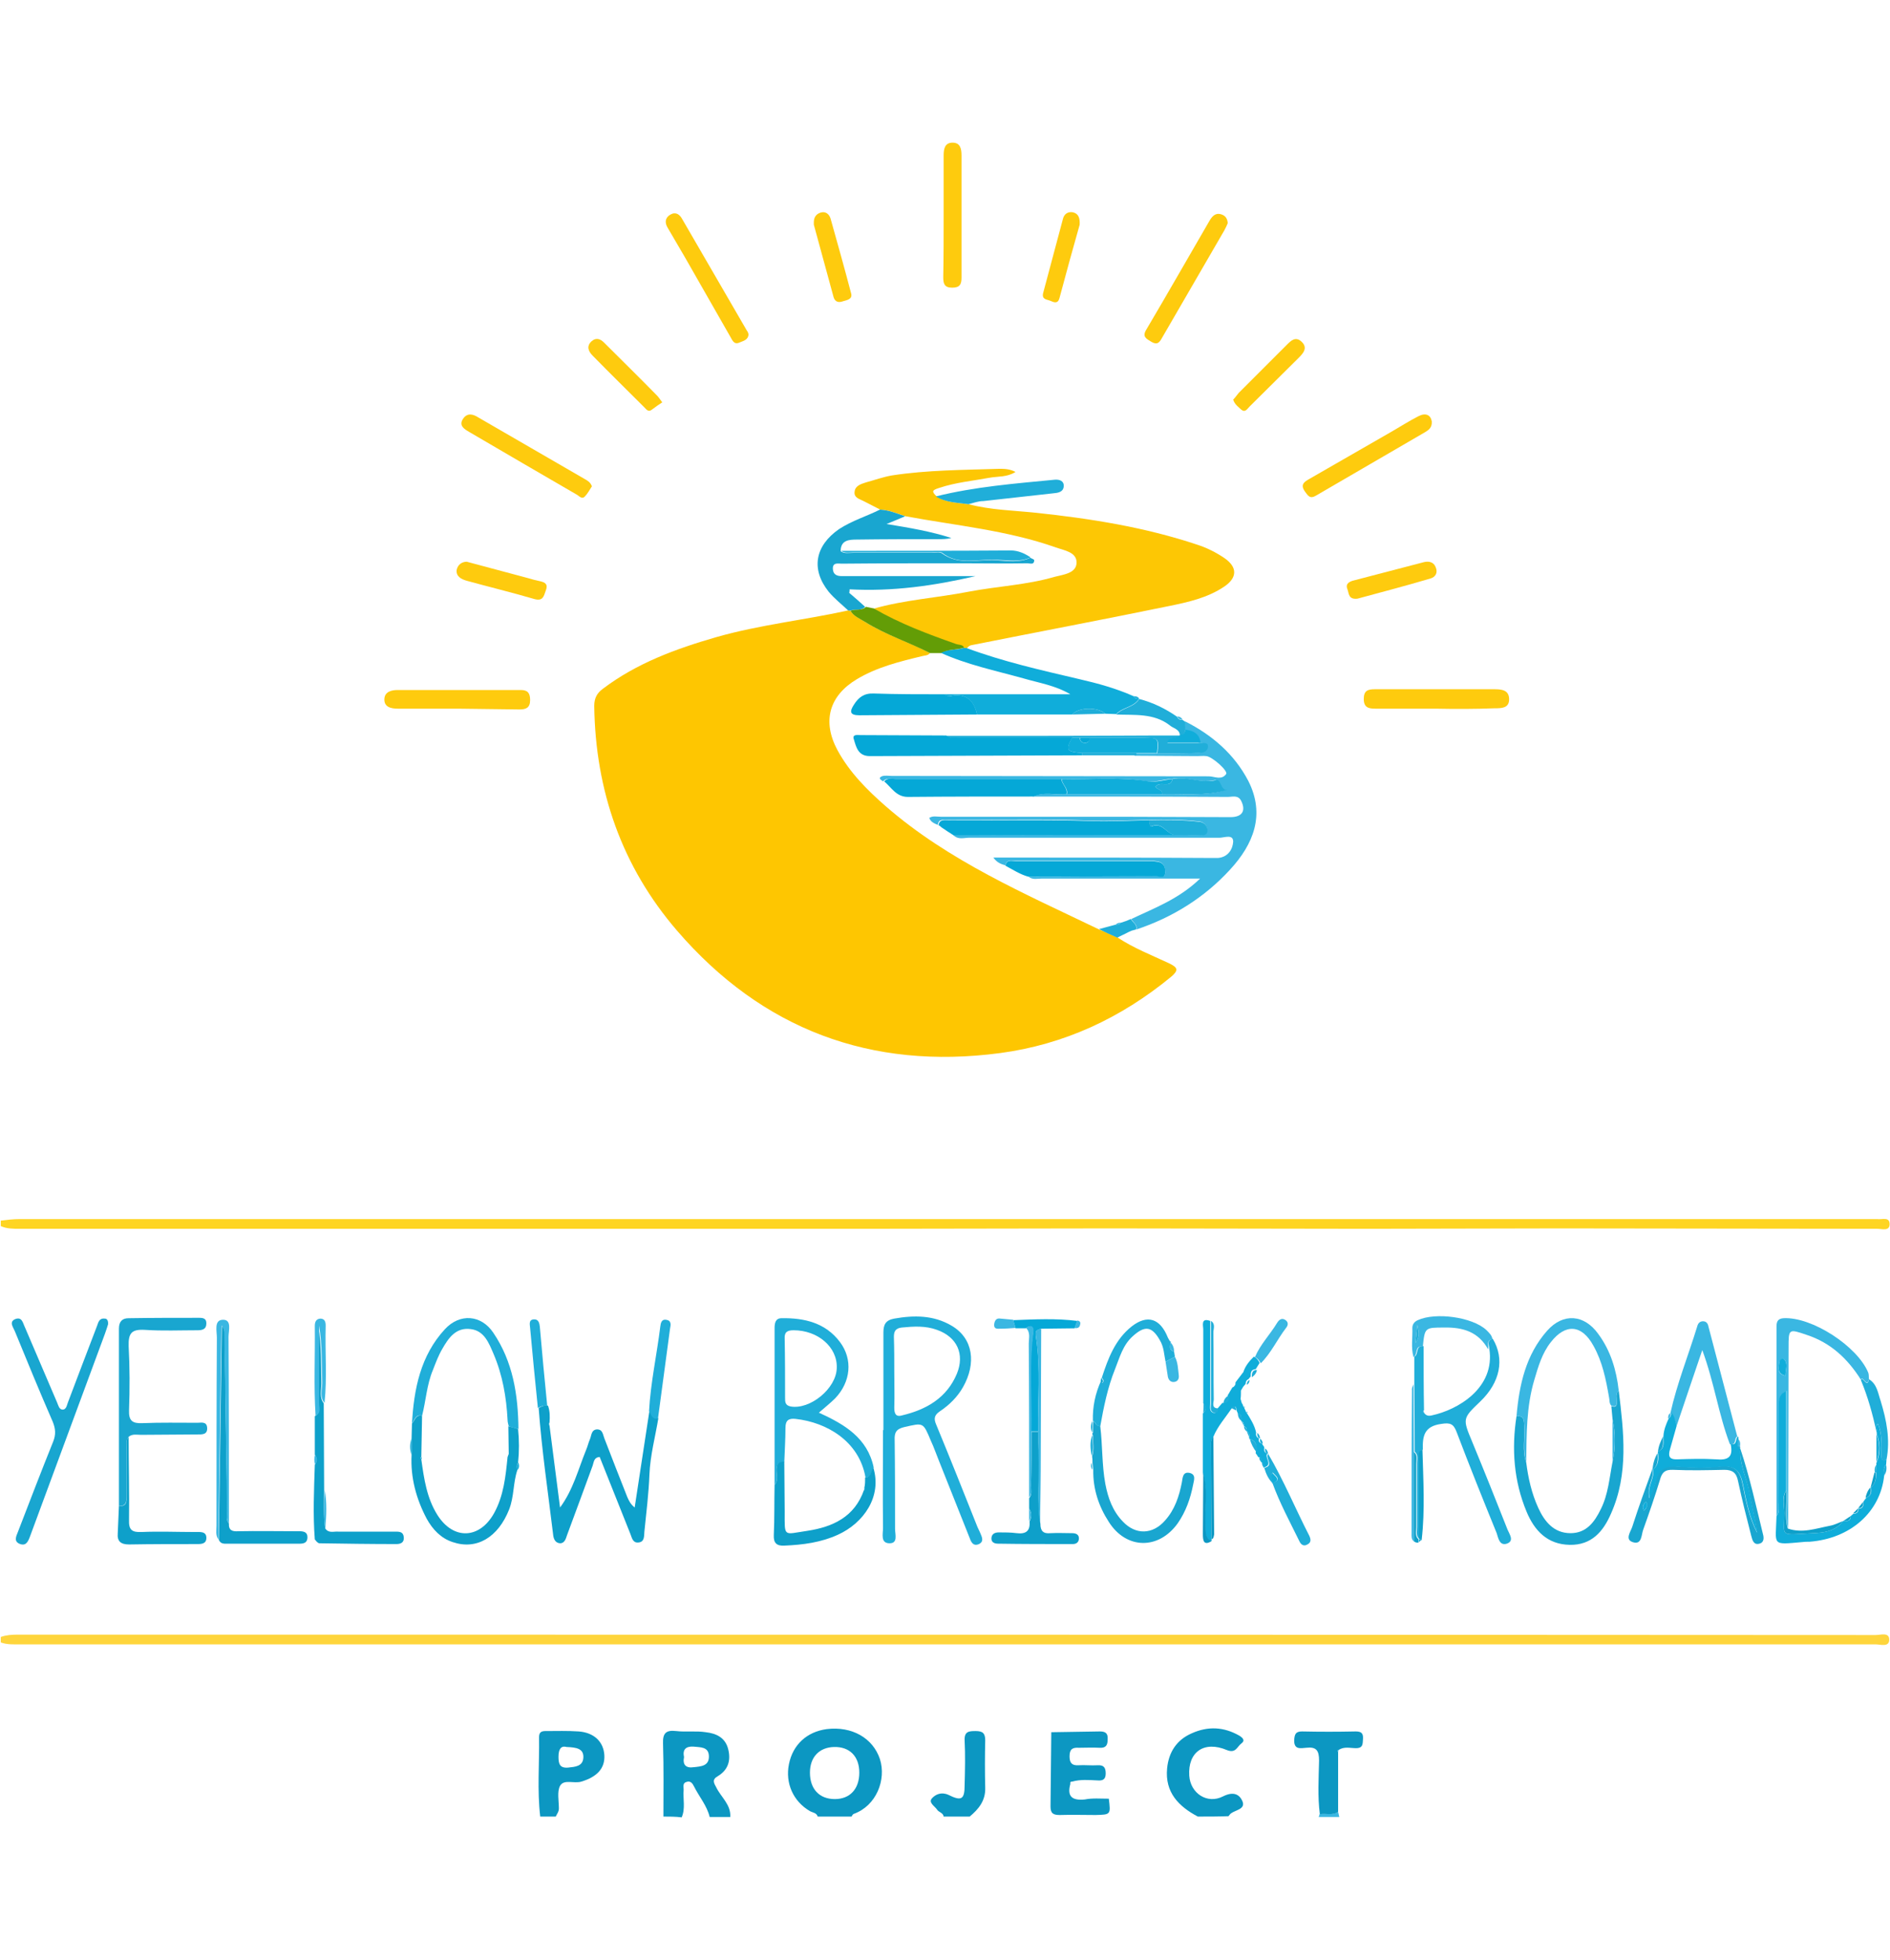<?xml version="1.0" encoding="utf-8"?>
<!-- Generator: Adobe Illustrator 25.4.1, SVG Export Plug-In . SVG Version: 6.00 Build 0)  -->
<svg version="1.1" id="Layer_1" xmlns="http://www.w3.org/2000/svg" xmlns:xlink="http://www.w3.org/1999/xlink" x="0px" y="0px"
	 viewBox="0 0 486.3 504.1" style="enable-background:new 0 0 486.3 504.1;" xml:space="preserve">
<style type="text/css">
	.st0{fill:#FED522;}
	.st1{fill:#FED53C;}
	.st2{fill:#0C97C2;}
	.st3{fill:#3AB7E2;}
	.st4{fill:#FEC601;}
	.st5{fill:#FDC704;}
	.st6{fill:#20AED9;}
	.st7{fill:#19A6D0;}
	.st8{fill:#0EA0CA;}
	.st9{fill:#10ADDA;}
	.st10{fill:#FECB0E;}
	.st11{fill:#05A8D7;}
	.st12{fill:#639D06;}
</style>
<g id="mmwkVP.tif">
	<g>
		<path class="st0" d="M0.2,314c1.6-0.2,3.2-0.4,4.9-0.4c159.1,0,318.1,0,477.2,0c0.2,0,0.4,0,0.7,0c1.2,0.2,3.2-0.7,3.2,1.3
			c0,1.9-2,1.2-3.2,1.2c-27.2,0-54.4-0.1-81.6-0.1c-16.4,0-32.8,0.1-49.2,0.1c-22.2,0-44.5-0.1-66.7-0.1c-21.4,0-42.7,0.1-64.1,0.1
			c-36.7,0-73.3,0-110,0c-35.5,0-70.9,0-106.4,0c-1.6,0-3.3,0-4.8-0.7C0.2,314.9,0.2,314.4,0.2,314z"/>
		<path class="st1" d="M0.2,421.1c1.4-0.5,2.8-0.6,4.2-0.6c159.4,0,318.8,0,478.2,0.1c1.3,0,3.5-0.8,3.5,1.2c0,2-2.3,1.2-3.5,1.2
			c-73.5,0-147,0-220.4,0c-85.7,0-171.4,0-257.1,0c-1.6,0-3.3,0.1-4.9-0.5C0.2,421.9,0.2,421.5,0.2,421.1z"/>
		<path class="st2" d="M210.4,467.3c-0.3-1-1.3-1-2-1.4c-4.3-2.5-6.4-7.2-5.4-12.1c1-5,4.6-8.3,9.7-9c6.5-0.8,11.9,2.3,13.7,7.7
			c1.7,5.3-0.9,12-6.7,14.1c-0.3,0.1-0.4,0.4-0.6,0.7C216.1,467.3,213.3,467.3,210.4,467.3z M214.6,449.4c-3.8,0.1-6.2,2.6-6.2,6.6
			c0,4.2,2.4,6.8,6.4,6.8c3.9,0,6.3-2.6,6.3-6.8C221.1,451.8,218.6,449.3,214.6,449.4z"/>
		<path class="st2" d="M170.7,467.3c0-6.3,0.1-12.5-0.1-18.8c-0.1-2.7,0.8-3.5,3.4-3.2c2.5,0.3,5.1-0.1,7.6,0.3
			c2.7,0.3,5.1,1.4,5.8,4.5c0.7,3-0.2,5.3-2.7,6.8c-1.6,0.9-1,1.8-0.4,2.9c1.2,2.5,3.8,4.4,3.6,7.6c-1.8,0-3.5,0-5.3,0
			c-0.7-2.9-2.7-5.2-4-7.8c-0.4-0.8-0.9-1.6-2-1.2c-1,0.3-0.7,1.2-0.7,2c-0.2,2.4,0.5,4.8-0.5,7.1
			C173.8,467.3,172.3,467.3,170.7,467.3z M176,452c-0.4,2,0.5,2.9,2.5,2.6c1.9-0.2,4-0.3,3.9-2.9c-0.1-2.4-2.2-2.2-4-2.4
			C176.4,449.2,175.6,450.1,176,452z"/>
		<path class="st2" d="M308.2,467.3c-4.9-2.6-8.5-6.2-7.9-12.4c0.4-4.1,2.4-7.3,6.3-9c4.2-1.9,8.3-1.7,12.3,0.6
			c0.8,0.5,1.6,1.2,0.5,2s-1.4,2.6-3.7,1.7c-5.9-2.5-10.1,0.5-9.7,6.6c0.3,4.5,4.6,7.4,8.7,5.3c2.6-1.3,4.2-0.6,5,1.3
			c0.8,2-1.8,2.2-3,3.1c-0.2,0.2-0.4,0.4-0.6,0.7C313.5,467.3,310.9,467.3,308.2,467.3z"/>
		<path class="st2" d="M139,467.3c-0.8-6.8-0.2-13.6-0.3-20.4c0-1.1,0.4-1.6,1.6-1.6c2.9,0,5.7-0.1,8.6,0.1c4,0.3,6.4,2.7,6.6,6.1
			c0.2,3.4-1.9,5.6-5.9,6.8c-1.9,0.6-4.5-0.7-5.5,1.1c-0.8,1.5-0.3,3.8-0.3,5.8c0,0.9-0.5,1.4-0.8,2.1
			C141.7,467.3,140.3,467.3,139,467.3z M145.8,449.4c-1.4-0.4-2.1,0.5-2.1,2.5c0,1.8,0.3,3,2.5,2.8c1.8-0.2,3.8-0.3,3.9-2.6
			C150.2,449.8,148.3,449.5,145.8,449.4z"/>
		<path class="st2" d="M242.8,467.3c-0.1-1-1.3-1.1-1.7-1.8c-0.6-0.9-2.3-1.8-1.3-2.9c0.9-1,2.4-1.7,4.2-0.9
			c3.4,1.7,4.2,1.2,4.2-2.5c0.1-3.8,0.2-7.7,0-11.5c-0.1-2.3,1.1-2.4,2.8-2.4c1.8,0,2.5,0.5,2.5,2.4c-0.1,4.1-0.1,8.1,0,12.2
			c0.1,3.3-1.7,5.5-4,7.4C247.2,467.3,245,467.3,242.8,467.3z"/>
		<path class="st3" d="M344.3,466.1c0.1,0.4,0.2,0.8,0.3,1.3c-1.8,0-3.5,0-5.3,0c0.1-0.2,0.2-0.5,0.2-0.7
			C341.1,466.4,342.8,467,344.3,466.1z"/>
		<path class="st4" d="M287.6,241.2c4.1,2.7,8.7,4.5,13.2,6.6c2.3,1.1,2.5,1.8,0.5,3.5c-12.9,10.6-27.5,17.4-44,19.6
			c-33.2,4.4-61.2-6.1-83.1-31.5c-14.2-16.5-21-36-21.3-57.8c0-2,0.7-3.3,2.2-4.4c8.7-6.6,18.8-10.3,29.2-13.3
			c11.2-3.2,22.8-4.4,34.1-6.9c0.1,0,0.3,0.1,0.4,0.1c0.9,1.5,2.5,2,3.8,2.9c5.3,3.3,11.2,5.1,16.7,8c-0.6,0.7-1.4,0.6-2.1,0.8
			c-5.8,1.4-11.5,2.8-16.7,5.9c-7.2,4.3-9,10.9-5,18.3c3.1,5.7,7.6,10.2,12.4,14.4c16.2,14.1,35.8,22.5,54.9,31.7
			C284.4,239.7,286,240.5,287.6,241.2z"/>
		<path class="st5" d="M249.2,129.7c5.7,1.5,11.5,1.6,17.3,2.2c14.1,1.5,28,3.7,41.5,8.2c2.5,0.8,4.9,2,7.1,3.5
			c3.3,2.3,3.3,5-0.1,7.3c-4.3,2.9-9.3,4-14.2,5c-17,3.5-34,6.7-51,10.1c-0.4,0.1-0.7,0.4-1,0.7c-0.3,0-0.6,0-0.8,0
			c-0.4-0.8-1.3-0.7-2-0.9c-7.3-2.5-14.5-5.3-21.3-9.2c8-2.3,16.4-2.8,24.6-4.4c7.3-1.4,14.8-1.7,22-3.8c2.3-0.6,5.6-0.9,5.7-3.6
			c0.1-2.8-3.2-3.2-5.4-4c-12.5-4.4-25.7-5.6-38.6-8c-2.2-0.7-4.2-1.6-6.5-1.7c-1.4-0.7-2.7-1.4-4.1-2.1c-1.1-0.6-2.8-0.9-2.5-2.6
			c0.2-1.5,1.7-1.9,2.9-2.3c2.2-0.6,4.4-1.4,6.7-1.8c9.1-1.4,18.4-1.4,27.6-1.7c1.3,0,2.6,0,4.2,0.8c-2.2,1.4-4.5,1.1-6.7,1.5
			c-4.3,0.8-8.7,1.2-12.9,2.6c-1.9,0.6-2,0.9-0.8,2.1C243.3,129.3,246.3,129.3,249.2,129.7z"/>
		<path class="st3" d="M305,185.6c6.9,3.5,12.6,8.4,16.2,15.3c4.4,8.7,1.3,16.3-4.7,22.8c-6.6,7.2-14.8,12.3-24.1,15.4
			c0.3-1.3-0.9-1.8-1.3-2.7c5.9-2.8,12.2-5.1,17.7-10.4c-2.1,0-3.3,0-4.4,0c-12.1,0-24.2,0-36.3,0c-1.2,0-2.4,0.4-3.5-0.5
			c11,0,22-0.1,33-0.2c0.7,0,2.2,0.8,2.2-0.9c0-1.3-0.3-2.4-1.8-2.8c-0.6-0.1-1.3-0.2-2-0.2c-11.6,0-23.1,0-34.7,0
			c-1,0-2.3-0.4-2.6,1.2c-1.1-0.3-2.2-0.7-3.1-2c2.1,0,3.9,0,5.7,0c16.5,0,33,0,49.5,0.1c0.9,0,1.8,0,2.6,0c2.6-0.2,3.8-2.3,3.9-4.2
			c0-2-2.3-1-3.5-1c-21.4,0-42.9,0-64.4,0c-1.4,0-2.9,0.6-4.1-0.7c18.9,0,37.9-0.1,56.8-0.1c2.2,0,4.4,0.1,6.5,0.1c1,0,2.2,0,2-1.4
			c-0.1-1.1-0.9-2-2.1-2.1c-4.3-0.5-8.7-0.5-13-0.4c-5,0.1-10.1,0.4-15.1,0.2c-12.2-0.5-24.4-0.1-36.6-0.2c-1.1,0-2.3-0.3-2.5,1.3
			c-0.9-0.4-1.8-0.7-2.2-1.8c0.9-0.6,2-0.3,2.9-0.3c15.4,0,30.8,0,46.2,0c9.5,0,18.9,0.1,28.4,0.1c3,0,4-1.6,2.8-4.1
			c-0.8-1.7-2.3-1.1-3.5-1.1c-16.7-0.1-33.5-0.1-50.2-0.1c2.8-1.3,5.7-0.3,8.6-0.6c8.1,0,16.3,0,24.4,0c5.5-0.2,11.1,0.6,16.7-1.1
			c-1.9,0-1.6-2.9-3-2.5c-3.8,0.9-7.4-1.1-11.1-0.3c-2.1,0.1-4.1,0.9-6.2,0.6c-7.4-1.2-14.8-0.4-22.3-0.6c-14.2,0-28.3,0-42.5,0
			c-1,0-2.2-0.4-3.1,0.6c-0.5-0.4-1.4-0.8-0.3-1.3c0.8-0.3,1.7-0.1,2.6-0.1c27.2,0,54.3,0.1,81.5,0.1c1.5,0,3.3,1.1,4.5-0.6
			c0.5-0.8-3.5-4.4-5.1-4.6c-0.8-0.1-1.5,0-2.3,0c-5.4,0-10.8-0.1-16.2-0.1c0-0.2,0-0.4,0-0.6c1.8,0,3.5,0,5.3,0
			c3.6,0,7.1,0,10.7-0.1c1,0,2.1-0.3,2.3-1.4c0.2-1.3-1-1.1-1.8-1.2c-0.3-2.3-1.9-3.1-4-3.3C305,187,305,186.3,305,185.6z"/>
		<path class="st6" d="M227.3,367.9c0-8.4,0-16.7,0-25.1c0-2.1,0.6-3.2,2.8-3.6c5.1-0.9,10.1-0.9,14.7,1.8c5.7,3.3,6.4,9.8,3,15.8
			c-1.4,2.5-3.5,4.6-5.9,6.2c-1.5,1-1.7,1.9-1,3.5c3.6,8.7,7.1,17.5,10.6,26.3c0.2,0.5,0.5,1,0.7,1.5c0.4,1,1.1,2.2-0.3,2.9
			c-1.6,0.7-2.1-0.7-2.5-1.8c-2.6-6.5-5.2-13.1-7.8-19.6c-0.7-1.7-1.3-3.5-2.1-5.2c-2-4.8-1.9-4.6-6.8-3.5c-2.1,0.5-2.6,1.4-2.5,3.4
			c0.1,7.6,0.1,15.2,0.1,22.8c0,1.4,0.8,3.7-1.4,3.7c-2.4,0-1.7-2.4-1.7-3.9c-0.1-8.4,0-16.7,0-25.1
			C227.1,367.9,227.2,367.9,227.3,367.9z M230.1,352.9C230.1,352.9,230.1,352.9,230.1,352.9c0,3.1,0.1,6.2,0,9.2c0,1.4,0.3,2.5,2,2
			c6.3-1.5,11.5-4.5,14.1-10.7c2.1-5.1,0-9.5-5.1-11.3c-3-1.1-6-0.9-9.1-0.6c-1.6,0.2-2,1-2,2.4C230.1,347,230.1,349.9,230.1,352.9z
			"/>
		<path class="st7" d="M226.4,131.1c2.3,0.1,4.4,1,6.5,1.7c-1.4,0.6-2.8,1.2-4.8,2c6.1,1,11.4,1.9,16.7,3.6
			c-1.2,0.3-2.4,0.3-3.6,0.3c-6.9,0-13.8,0-20.7,0.1c-2,0-4.2,0.1-4.2,3c1,0.7,2.1,0.4,3.2,0.4c6.7,0,13.4,0,20.2,0
			c0.9,0,2-0.3,2.6,0.1c4.4,3.3,9.4,1.5,14,1.8c2.9,0.2,5.9,0.7,8.8-0.6c0.4,0.2,1,0.4,1,0.6c0,1.3-1.1,0.8-1.7,0.8
			c-5.6,0.1-11.2,0-16.8,0c-10.3,0-20.7,0-31,0.1c-1,0-2.4-0.4-2.3,1.4c0.1,1.4,1,1.8,2.3,1.8c0.7,0,1.3,0,2,0c10.8,0,21.6,0,32.4,0
			c-10.7,2.5-21.4,4-32.4,3.4c0,0.3,0,0.6-0.1,0.9c1.4,1.2,2.8,2.4,4.1,3.6c-1.1,1.2-2.7,0.5-4,1c-0.1,0-0.3-0.1-0.4-0.1
			c-1.7-1.6-3.5-3-5-4.8c-4.6-5.8-3.5-11.8,2.7-16.1C219.3,133.9,223,132.8,226.4,131.1z"/>
		<path class="st8" d="M141.4,366.8c0.9,7,1.8,14,2.7,21c3.4-4.6,4.7-9.9,6.7-14.8c0.4-0.9,0.6-1.9,1-2.8c0.4-0.9,0.3-2.4,1.8-2.5
			c1.5,0,1.5,1.3,1.9,2.3c1.9,5,3.9,10,5.9,15.1c0.4,0.9,0.8,1.8,1.9,2.7c1.3-8.3,2.5-16.6,3.8-24.9c0.6,0.9,0.7,2.2,2.3,1.9
			c-0.8,4.8-2.1,9.6-2.3,14.5c-0.2,5-0.8,9.8-1.3,14.7c-0.1,1.1,0.1,2.7-1.6,2.8c-1.4,0.1-1.6-1.2-2-2.2c-2.6-6.6-5.3-13.2-7.9-19.8
			c-1.5,0.1-1.5,1.3-1.8,2.2c-2.2,6-4.4,12-6.6,17.9c-0.3,0.9-0.6,2.1-1.8,2.1c-1.3-0.1-1.7-1.2-1.8-2.4
			c-1.3-10.8-2.9-21.5-3.7-32.4c0.7-0.4,1.5-0.8,2.4-0.6c0.5,1.4,0.5,2.8,0.4,4.3C141.2,366.2,141.3,366.5,141.4,366.8z"/>
		<path class="st9" d="M247.9,166.7c0.3,0,0.6,0,0.8,0c9.4,3.5,19.2,5.7,29,8c4.8,1.1,9.5,2.4,14,4.4c0.3,0.6,0.8,0.7,1.4,0.6
			c0,0,0,0,0,0c-1.4,2.3-4.3,2.2-5.9,4c-0.9,0-1.9-0.1-2.8-0.1c-2-1.8-6.9-1.7-8.5,0.2c-8.2,0-16.3,0-24.5,0c-0.9-3.8-3-5.6-7.1-4.7
			c-0.4,0.1-1-0.3-1.5-0.5c10.9,0,21.7,0,32.6,0c-3.9-2.3-8-2.9-12.1-4.1c-7.2-2-14.5-3.5-21.3-6.6
			C243.9,166.9,246,167.3,247.9,166.7z"/>
		<path class="st7" d="M27.8,340.7c-0.2,0.7-0.5,1.5-0.8,2.4c-6.4,17.4-12.9,34.8-19.3,52.2c-0.5,1.3-1,2.4-2.5,1.9
			c-1.7-0.6-1.1-1.9-0.6-3.1c3-7.8,6-15.6,9.1-23.3c0.7-1.8,0.6-3.2-0.1-5c-3.4-7.8-6.6-15.6-9.8-23.4c-0.4-1-1.6-2.4,0.2-3.1
			c1.7-0.6,1.9,1.1,2.4,2.1c2.8,6.5,5.5,12.9,8.3,19.4c0.3,0.7,0.5,1.7,1.3,1.8c1.1,0.1,1.2-1.2,1.5-1.9c2.5-6.6,5-13.2,7.5-19.7
			c0.3-0.9,0.6-2,2-1.8C27.5,339.2,27.9,339.7,27.8,340.7z"/>
		<path class="st6" d="M199.3,382c0-13.4,0-26.8,0-40.3c0-1.3,0.2-2.6,1.8-2.6c5.9-0.1,11.3,1.2,15,6.1c3.4,4.5,2.8,10.3-1.2,14.5
			c-1.2,1.2-2.6,2.3-4.2,3.7c6.6,3,12.5,6.5,14.1,14.1c-0.7,0.8-0.5,2.5-2.1,2.6c-1.6-9.3-9.9-14.2-18-15.1
			c-1.8-0.2-2.6,0.4-2.6,2.3c0,2.9-0.2,5.9-0.3,8.8c-1.6-0.1-2,0.7-2,2.2C199.8,379.5,200.3,380.9,199.3,382z M215.3,351.9
			c0.2-5.4-4.9-9.7-11.1-9.7c-1.7,0-2.4,0.5-2.3,2.2c0.1,5.1,0.1,10.1,0.1,15.2c0,1,0,1.9,1.4,2.2
			C208.4,362.7,215.2,357.2,215.3,351.9z"/>
		<path class="st6" d="M384.1,344.4c3.1,5.2,1.9,11.2-3.2,16.1c-4.6,4.4-4.6,4.4-2.1,10.4c3.1,7.5,6.1,15,9.1,22.6
			c0.5,1.2,1.8,2.9-0.2,3.6c-1.9,0.6-2.2-1.5-2.6-2.7c-3.5-8.6-7-17.3-10.3-26c-0.8-2.1-1.6-2.5-4-2.1c-4.4,0.6-4.8,3.2-4.7,6.6
			c-1.6,0.7-0.9,2.1-0.9,3.1c-0.1,6.6,0,13.3,0,19.9c-1-0.9-0.6-2-0.6-3.1c0-5.4,0-10.9,0-16.3c0-1,0.4-2.2-0.6-3.1
			c0-5.8-0.1-11.6-0.1-17.4c0-2.3,0-4.7,0-7c1.2-0.5,0.2-3,2.4-2.7c0,5.5,0,11,0.1,16.5c-0.1,0.1-0.2,0.1-0.2,0.2
			c0,0.1,0.1,0.3,0.2,0.4c0.5,0.8,1.2,0.9,2,0.7c6.6-1.4,16.4-7,14.8-17.2C383.2,346.1,382.4,344.8,384.1,344.4z"/>
		<path class="st7" d="M30.6,387.4c0-15.2,0-30.4,0-45.6c0-1.9,0.9-2.7,2.5-2.7c6.1-0.1,12.1-0.1,18.2-0.1c1,0,1.8,0.2,1.8,1.4
			c0,1.6-1.1,1.8-2.3,1.8c-4.5,0-9,0.2-13.5-0.1c-3.4-0.2-4.3,0.8-4.2,4.2c0.3,5.5,0.3,11,0.1,16.5c-0.1,2.7,0.9,3.4,3.4,3.3
			c4.7-0.2,9.5-0.1,14.2-0.1c1,0,2.4-0.4,2.5,1.3c0.1,1.8-1.3,1.7-2.5,1.7c-4.8,0-9.7,0.1-14.5,0.1c-1.1,0-2.2-0.3-3.2,0.5
			c-0.8,0.9-0.5,2.1-0.5,3.1c0,4,0,8.1,0,12.1C32.6,386.2,32.5,387.5,30.6,387.4z"/>
		<path class="st7" d="M416.5,357.7c1.3,10.7,2.6,21.4-2,31.7c-2,4.6-5,8.1-10.6,8c-5.8-0.1-9.1-3.7-11.1-8.5
			c-3.3-7.9-3.9-16.2-2.6-24.6c2-0.2,1.9,1.1,2,2.5c0.2,3.1-0.6,6.3,0.5,9.4c0.5,4,1.4,8,3.1,11.7c1.6,3.5,4,6.5,8.3,6.5
			c4.1,0,6.2-2.9,7.8-6.2c1.9-3.8,2.2-8,3-12.1c0.8-3.7,0.8-7.4,0-11.1c-0.1-1.1-0.2-2.2-0.3-3.3c0.8,0.3,1.4,0.3,1.4-0.9
			C416,359.7,415.6,358.5,416.5,357.7z"/>
		<path class="st2" d="M285.3,462.7c0.5,4.1,0.5,4.1-3.4,4.2c-3.1,0-6.2-0.1-9.2,0c-1.7,0-2.4-0.4-2.4-2.2
			c0.1-6.4,0.1-12.7,0.2-19.1c4.2-0.1,8.3-0.1,12.5-0.2c1.6,0,2.1,0.6,2,2.1c0,1.5-0.5,2.2-2.1,2.1c-1.8-0.1-3.5,0-5.3,0
			c-1.6-0.1-2.4,0.3-2.4,2.2c0,1.7,0.6,2.4,2.3,2.3c1.6-0.1,3.3,0.1,4.9,0c1.6-0.1,2.1,0.6,2.1,2.1c0,1.6-0.8,1.9-2.1,1.8
			c-2.2-0.1-4.4-0.3-6.5,0.3c-0.4,0-0.6,0.1-0.5,0.6c-0.9,3.3,0.5,4.3,3.7,4C281.1,462.5,283.2,462.7,285.3,462.7z"/>
		<path class="st8" d="M133.1,378.2c-1.1,3.3-0.8,6.8-2.1,10.1c-2.8,7.1-8.3,10.5-14.5,8.4c-3.1-1-5.2-3.3-6.7-6
			c-2.7-5.1-4.2-10.6-3.9-16.4c0-1.4,0-2.9,0-4.3c0-1.3,0.1-2.5,0.1-3.8c0.8-0.8,0.9-2.4,2.6-2c-0.1,3.5-0.1,7.1-0.2,10.6
			c-0.1,0.1-0.2,0.2-0.2,0.2c0.1,0.2,0.2,0.3,0.2,0.4c0.7,5,1.4,10,4.2,14.4c4.1,6.4,10.8,6.1,14.5-0.5c2.5-4.5,3-9.5,3.5-14.5
			c0.1-0.3,0.2-0.5,0.3-0.8c0-2.4-0.1-4.7-0.1-7.1c0.8,0.2,1.7,0.4,2.5,0.7c0.3,2.9,0.3,5.8,0,8.7
			C132.9,376.8,133,377.5,133.1,378.2z"/>
		<path class="st10" d="M369.4,182.3c-5.2,0-10.4,0-15.5,0c-1.8,0-3-0.3-3-2.5c0-2.2,1.1-2.5,2.9-2.5c10.2,0,20.5,0,30.7,0
			c1.9,0,3.8,0.2,3.8,2.6c0,2.3-2,2.3-3.7,2.3C379.5,182.4,374.4,182.4,369.4,182.3C369.4,182.4,369.4,182.3,369.4,182.3z"/>
		<path class="st10" d="M117.9,182.3c-5.2,0-10.3,0-15.5,0c-1.8,0-3.6-0.4-3.5-2.5c0.1-1.9,1.9-2.3,3.4-2.3c10.6,0,21.1,0,31.7,0
			c1.8,0,2.4,0.8,2.4,2.6c0,2-1.1,2.4-2.7,2.4C128.5,182.4,123.2,182.4,117.9,182.3C117.9,182.4,117.9,182.3,117.9,182.3z"/>
		<path class="st6" d="M108.6,364.2c-1.7-0.5-1.9,1.1-2.6,2c0.5-8.9,2.2-17.5,8.5-24.3c3.8-4.1,9.3-3.7,12.4,0.9
			c5.1,7.5,6.4,16,6.5,24.8c-0.8-0.2-1.7-0.4-2.5-0.7c-0.1-0.5-0.3-1-0.3-1.6c-0.3-5.9-1.3-11.6-3.6-17c-1.2-2.8-2.4-6-5.9-6.4
			c-3.8-0.5-5.7,2.3-7.3,5.1c-1,1.7-1.7,3.6-2.4,5.4C109.8,356.2,109.6,360.3,108.6,364.2z"/>
		<path class="st9" d="M321.6,370.2c-0.2-0.1-0.2-0.3-0.2-0.5c0.1-0.6,0-1.2-0.6-1.5c0,0,0,0,0,0c0-0.6-0.1-1.1-0.7-1.3c0,0,0,0,0,0
			c0-0.6-0.1-1.1-0.7-1.3c0,0,0,0,0,0c0-0.8,0.2-1.7-0.9-2c-0.1-0.2-0.2-0.5-0.3-0.7c-0.1-0.9-0.3-1.6-1.3-0.6
			c-1.6,2.4-3.6,4.6-4.7,7.3c-0.2,0.5-0.6,1-0.6,1.5c0,8.3,0.1,16.7,0.1,25l0.1,0.1c0,0-0.1,0.2-0.1,0.2c-1.8-0.6-1.5-2.2-1.6-3.6
			c-0.3-4.7,0.7-9.4-0.6-14c0-5.1,0-10.1,0-15.2c0.9-0.8,0.9-1.7,0.1-2.6c0-6.3,0-12.7,0-19c0-1-0.7-3.1,1.8-2.2
			c0,7.1,0,14.2,0,21.3c0,0.8-0.3,1.9,0.7,2.3c0.8,0.3,1.1-0.4,1.2-1.1c0,0,0,0,0,0c0.2-0.2,0.4-0.5,0.6-0.7
			c0.2-0.2,0.4-0.5,0.6-0.7c1.4,0,1.5-0.9,1.4-2c0,0,0,0,0,0c0.2-0.3,0.4-0.6,0.6-1c0.2-0.3,0.4-0.7,0.6-1c0.6-0.2,0.8-0.6,0.8-1.2
			c0,0,0-0.1,0-0.1c0.2-0.3,0.4-0.5,0.6-0.8c0.3-0.4,0.7-0.9,1-1.3c0.1-0.2,0.3-0.4,0.4-0.5c0.5-1.6,1.5-2.8,2.7-4
			c0.8,0.3,1.2,1,1.5,1.6c-0.3,0.5-0.7,1.1-1,1.6c-1.3,0.1-1.3,1-1.3,1.9c-0.2,0.2-0.4,0.5-0.6,0.7c-0.5,0.2-0.7,0.7-0.7,1.2
			c-0.2,0.2-0.4,0.5-0.6,0.7c-0.2,0.3-0.4,0.7-0.6,1c0,0.7,0,1.5-0.1,2.2c0.1,0.2,0.2,0.5,0.2,0.7c0.1,0.3,0.2,0.5,0.4,0.8
			c0,0.2,0.1,0.4,0.3,0.6c0.1,0.3,0.2,0.6,0.4,0.9c0,0.2,0.1,0.3,0.2,0.4c1,1.6,2.1,3.3,2.5,5.2c-0.1,0.6,0,1.2,0.7,1.5c0,0,0,0,0,0
			c-0.1,0.6,0,1.1,0.7,1.3c0,0,0-0.1,0-0.1c0.2,0.3,0.3,0.5,0.5,0.8c0.2,0.1,0.2,0.3,0.2,0.5c-0.1,0.6,0,1.2,0.8,1.4c0,0,0,0,0,0
			c-0.9,1,1.7,3-1,3.6c0,0,0,0,0,0c0.1-0.6,0-1.1-0.6-1.4c0,0,0,0,0,0c0.1-0.6,0-1.1-0.7-1.3c0,0,0,0.1,0,0.1
			c-0.2-0.3-0.3-0.5-0.5-0.8c-0.2-0.1-0.2-0.3-0.2-0.5C323.4,372.1,323.4,370.7,321.6,370.2z"/>
		<path class="st10" d="M368.4,108.4c0.1,1.6-0.8,2.2-1.6,2.7c-9.4,5.5-18.8,10.9-28.2,16.4c-1.5,0.9-2,0.1-2.8-1
			c-1.3-1.8-0.3-2.5,1.1-3.3c7.1-4.1,14.3-8.2,21.4-12.3c2.2-1.3,4.3-2.6,6.6-3.8C366.8,106.1,368.1,106.7,368.4,108.4z"/>
		<path class="st10" d="M152.3,125.1c-0.6,0.9-1.1,1.9-1.8,2.6c-0.7,0.8-1.4,0-2-0.4c-9.3-5.4-18.6-10.8-27.8-16.2
			c-1.2-0.7-2.7-1.6-1.6-3.3c1.1-1.7,2.6-1.3,4-0.4c9.1,5.3,18.2,10.5,27.3,15.8C151.1,123.6,151.9,124,152.3,125.1z"/>
		<path class="st10" d="M315.9,57.4c-0.2,0.5-0.5,1.2-0.9,1.9c-5.3,9.2-10.7,18.4-16,27.6c-0.7,1.3-1.3,1.9-2.8,1
			c-1.3-0.8-2.4-1.3-1.2-3.2c5.5-9.3,10.8-18.6,16.2-27.9c0.6-1,1.4-2.1,2.9-1.7C315.2,55.4,315.8,56.1,315.9,57.4z"/>
		<path class="st10" d="M192.6,86c-0.1,1.5-1.4,1.7-2.3,2.1c-1.5,0.7-1.9-0.7-2.4-1.5c-3.9-6.8-7.7-13.5-11.6-20.3
			c-1.5-2.6-3-5.1-4.5-7.7c-0.8-1.3-0.7-2.6,0.7-3.4c1.4-0.8,2.4,0,3,1.1c5.6,9.6,11.1,19.2,16.7,28.8
			C192.5,85.4,192.5,85.8,192.6,86z"/>
		<path class="st3" d="M457.1,390c0-16.3,0-32.5,0-48.8c0-1.3,0.4-2,1.8-2.1c7.3-0.4,19,7.2,21.8,14c0.2,0.5,0.1,1.1,0.2,1.6
			c-0.5,2.5-1.5-0.9-2.1,0.2c-3.4-5.4-7.8-9.5-13.9-11.5c-4.7-1.6-4.7-1.6-4.7,3.3c0,15.5-0.1,31-0.1,46.5c-0.9-3.2-0.1-6.5-0.4-9.8
			c0-8.4,0-16.8,0-25.6c-2.1,1-1.9,2.5-1.9,3.9c0,8.3,0,16.5-0.1,24.8C457.6,387.7,458,388.9,457.1,390z M459.4,353.9
			c0-1.6,0.8-3.1-0.4-4.3c-0.3-0.3-1.1,0.3-1.2,0.8C457.7,351.8,457.1,353.4,459.4,353.9z"/>
		<path class="st7" d="M283.1,366.9c0.6,4.9,0.4,9.9,1.3,14.8c0.7,3.7,1.9,7,4.5,9.7c3.3,3.5,7.7,3.4,10.9-0.3
			c2.5-2.8,3.6-6.2,4.3-9.8c0.2-1.1,0.2-2.8,2-2.4c1.7,0.4,1.1,1.9,0.9,3c-0.7,3.6-1.9,7-4,10c-4.9,6.8-13.2,6.7-17.7-0.4
			c-2.6-4-4.1-8.5-4-13.4c-0.1-0.6-0.1-1.2-0.2-1.8c0-0.5,0-1.1-0.1-1.6c0.6-1.8,0.2-3.7,0.2-5.5c-0.1-0.1-0.1-0.3-0.2-0.4
			c0,0,0.1-0.1,0.2-0.2c0-1,0-2,0.1-3c0,0,0,0,0,0C281.8,365.9,282.1,366.9,283.1,366.9z"/>
		<path class="st10" d="M242.8,55.5c0-5.2,0-10.3,0-15.5c0-1.7,0.3-3.3,2.3-3.3c2,0,2.3,1.6,2.3,3.3c0,10.5,0,20.9,0,31.4
			c0,1.7-0.4,2.6-2.4,2.6c-2,0-2.3-1-2.3-2.7C242.8,66.1,242.8,60.8,242.8,55.5z"/>
		<path class="st8" d="M83.7,393.2c0.9,1.3,2.2,0.7,3.3,0.8c4.9,0,9.9,0,14.8,0c1.1,0,2,0.1,2.1,1.5c0.1,1.3-0.8,1.7-1.9,1.7
			c-6.6,0-13.2-0.1-19.8-0.2c-0.3,0-0.6-0.3-0.8-0.5c-0.1-0.2-0.3-0.3-0.4-0.5c-0.5-6.4-0.2-12.8,0-19.2c0.6-0.9,0.6-1.7,0-2.6
			c0-3.3,0-6.6,0-9.9c1.5-0.7,0.9-2.1,0.9-3.2c0.1-6.7,0-13.3,0-20c0.8,4.9,0.7,9.8,0.8,14.8c0,1.7-0.6,3.5,0.6,5.1
			c0,7.4,0.1,14.9,0.1,22.3C83.4,386.6,83.2,389.9,83.7,393.2z"/>
		<path class="st3" d="M416.5,357.7c-0.9,0.9-0.5,2-0.5,3c0,1.2-0.6,1.2-1.4,0.9c-0.6-0.6-0.4-1.4-0.6-2.2c-0.8-4.6-1.7-9.1-4-13.2
			c-3-5.5-7.2-5.8-11-0.9c-2.2,2.8-3.2,6.2-4.2,9.6c-2.1,7-2,14.1-2.1,21.3c-1-3.1-0.3-6.2-0.5-9.4c-0.1-1.4,0-2.7-2-2.5
			c0.7-8.1,2.4-15.8,7.9-22c4.1-4.6,9.5-4.2,13.1,0.8C414.4,347.4,415.9,352.4,416.5,357.7z"/>
		<path class="st3" d="M429.8,363.5c1.7-7.6,4.6-14.8,6.9-22.3c0.2-0.8,0.7-1.4,1.7-1.3c0.8,0.1,1.1,0.8,1.2,1.4
			c2.5,9.4,4.9,18.8,7.4,28.2c-0.9,0.5-0.1,2.4-1.9,2c-2.9-7.6-4-15.8-7.1-24.2c-2.4,7-4.5,13.3-6.6,19.5
			C430.9,365.7,430.9,364.4,429.8,363.5z"/>
		<path class="st9" d="M457.1,390c0.9-1,0.5-2.3,0.5-3.5c0.1-8.3,0.1-16.5,0.1-24.8c0-1.4-0.2-2.9,1.9-3.9c0,8.8,0,17.2,0,25.6
			c-1.2,1.8-0.5,3.9-0.5,5.8c0,5.9-1.3,5.7,5.7,5.3c3.2-0.2,7,0,9.4-3.2l0,0c1,0,2,0.1,2-1.3c0,0,0,0,0,0c0.2-0.2,0.5-0.4,0.7-0.6
			c0,0,0,0,0,0c0.9,0,1.3-0.5,1.3-1.3l0,0c1.1,0,1.3-0.7,1.3-1.7l0-0.2c0,0,0.1-0.1,0.1-0.1c0.2-0.3,0.4-0.5,0.6-0.8
			c0,0-0.1,0-0.1,0c1.4-0.5,1.5-1.5,1.3-2.7l-0.1,0.1c1.3-1,1.4-2.4,1.5-3.9c0-0.7,0-1.4,0-2.1c-0.1-0.2,0-0.4,0.1-0.6
			c1-2.4,0.9-4.8,0-7.2c0-0.2,0-0.5-0.1-0.7c0.2-0.6-0.4-1.4,0.4-1.9c1.1,2.6,0.9,5.3,0.9,7.9c0,0.9-0.1,1.8,1.3,1.3
			c0,0.4-0.1,0.9-0.1,1.3c-0.9,0.8-0.5,1.8-0.5,2.8c-1,9.4-8.7,16.2-19.2,17c-0.7,0-1.3,0-2,0.1C455.7,397.4,456.9,397.6,457.1,390z
			"/>
		<path class="st2" d="M344.3,466.1c-1.5,1-3.2,0.3-4.7,0.6c-0.6-4.6-0.3-9.2-0.2-13.8c0-2.6-0.7-3.6-3.3-3.3
			c-1.4,0.1-3.2,0.6-3.1-2c0.1-1.5,0.4-2.2,2-2.2c4.6,0.1,9.2,0.1,13.8,0c1.4,0,2,0.4,1.9,1.9c-0.1,1.2,0.1,2.4-1.8,2.4
			c-1.5,0-3.1-0.5-4.5,0.5c-0.1,0-0.2,0.1-0.2,0.1c0,0.2,0.1,0.3,0.1,0.5C344.3,455.9,344.3,461,344.3,466.1z"/>
		<path class="st8" d="M222.6,380.1c1.6-0.1,1.4-1.7,2.1-2.6c2.3,7.5-2.5,14.3-9.1,17.3c-4.4,2-9,2.6-13.8,2.8
			c-1.9,0.1-2.8-0.6-2.7-2.7c0.2-4.3,0.1-8.6,0.2-12.9c1-1.1,0.5-2.5,0.5-3.8c0-1.5,0.4-2.3,2-2.2c0,4.3,0.1,8.5,0.1,12.8
			c0,6.8-0.4,5.9,5.8,5c6.6-1,12.2-3.6,14.6-10.5c0.1,0,0.2-0.1,0.2-0.1c0-0.2-0.1-0.3-0.1-0.5C222.6,381.9,222.6,381,222.6,380.1z"
			/>
		<path class="st8" d="M58.9,391.9c-0.1,1.8,0.9,2.1,2.4,2c5-0.1,9.9,0,14.9,0c1.3,0,3-0.2,2.9,1.7c-0.1,1.7-1.6,1.5-2.8,1.5
			c-5.8,0-11.7,0-17.5,0c-1,0-2,0.2-2.5-1c0.3-18.3,0.5-36.6,0.8-55c0.6,0.6,0.7,1.3,0.7,1.9c0.2,15.3,0.4,30.6,0.7,45.8
			C58.4,389.8,58.1,391,58.9,391.9z"/>
		<path class="st8" d="M264.8,388.1c0-0.9,0-1.8,0-2.7c0.8-0.9,0.5-2.1,0.5-3.1c0.1-4.7,0.1-9.4,0.1-14c0.6,0,1.2,0,1.8,0
			c0,1.8,0,3.7,0.1,5.5c0.2,6.1-0.5,12.1,0.4,18.2c0,1.8,0.7,2.6,2.6,2.4c1.9-0.1,3.7,0,5.6,0c1,0,1.8,0.4,1.7,1.5
			c-0.1,0.9-0.7,1.3-1.6,1.3c-6.4,0-12.8,0-19.2-0.1c-1,0-1.8-0.4-1.7-1.5c0.1-1.1,1-1.4,1.9-1.4c1.5,0,3.1,0,4.6,0.2
			c2.4,0.3,3.5-0.6,3.3-3C265.5,390.2,265.5,389.1,264.8,388.1z"/>
		<path class="st7" d="M447.8,372.7c2.4,7.2,4,14.6,5.8,21.9c0.3,1,0.3,2.2-0.9,2.5c-1.5,0.4-1.8-0.9-2.1-2
			c-1.2-4.7-2.4-9.4-3.4-14.1c-0.4-2.1-1.4-2.9-3.5-2.9c-4.4,0.1-8.8,0.2-13.2,0c-2.1-0.1-2.9,0.7-3.4,2.6
			c-1.3,4.3-2.8,8.6-4.3,12.8c-0.5,1.3-0.3,4-2.7,3.2c-2.1-0.7-0.5-2.7-0.1-4c1.6-5,3.4-9.9,5.2-14.9c0.6,2.4-1.6,4.4-0.8,7.6
			c0.7-2,1.4-3.2,1.6-4.5c0.6-3,2.4-4,5.4-3.7c3.7,0.3,7.5,0.4,11.2,0c3.8-0.4,5.1,1.2,5.8,4.7c0.8,4.2,1.7,8.5,3.7,12.4
			c-0.5-3.5-1.4-6.8-2-10.2C449.5,380.4,447.5,376.8,447.8,372.7z M423.6,386.3c-1.1,0.8-1,1.5-0.6,2.3
			C423.5,388.1,424.1,387.5,423.6,386.3z"/>
		<path class="st10" d="M120.1,144.5c5.3,1.4,10.5,2.8,15.7,4.2c1,0.3,2.1,0.6,3.1,0.8c1.4,0.3,2.2,0.8,1.5,2.5
			c-0.5,1.4-0.7,2.7-2.9,2.1c-5.8-1.7-11.6-3.1-17.4-4.7c-1.4-0.4-2.8-1.1-2.6-2.8C117.8,145.2,118.9,144.5,120.1,144.5z"/>
		<path class="st10" d="M317.3,102.8c0.5-0.5,0.9-1.1,1.4-1.7c4.1-4.1,8.2-8.2,12.3-12.3c1.1-1.1,2.3-2.4,3.9-0.9
			c1.7,1.6,0.4,3-0.8,4.2c-4.2,4.2-8.4,8.3-12.6,12.5c-0.6,0.6-1.1,1.6-2.1,0.8C318.7,104.7,317.7,104.1,317.3,102.8z"/>
		<path class="st10" d="M349.3,154c-2.4,0.3-2.2-1.4-2.6-2.4c-0.5-1.2,0.1-1.8,1.3-2.2c6.1-1.6,12.3-3.2,18.4-4.8
			c1.3-0.3,2.5,0,3,1.3c0.6,1.4,0,2.5-1.3,2.9C361.7,150.7,355.2,152.4,349.3,154z"/>
		<path class="st10" d="M277.8,57.8c-1.7,6-3.5,12.5-5.2,18.9c-0.4,1.5-1.4,1.1-2.3,0.7c-0.9-0.4-2.3-0.3-1.9-2
			c1.7-6.4,3.4-12.7,5.1-19.1c0.3-1.2,1.2-1.9,2.5-1.7C277.4,54.9,277.9,55.9,277.8,57.8z"/>
		<path class="st10" d="M170.4,103.5c-0.9,0.6-1.8,1.2-2.7,1.9c-0.9,0.7-1.4-0.1-1.9-0.6c-4.4-4.4-8.9-8.8-13.3-13.3
			c-1.2-1.2-1.6-2.5-0.3-3.7c1.1-1,2.2-0.7,3.2,0.3c4.6,4.6,9.2,9.1,13.7,13.7C169.5,102.2,169.7,102.6,170.4,103.5z"/>
		<path class="st10" d="M209.4,57.2c0-1.2,0.5-2.1,1.7-2.5c1.3-0.4,2.2,0.3,2.6,1.5c1.8,6.4,3.6,12.8,5.3,19.3
			c0.4,1.5-1.1,1.7-2.1,2c-1.1,0.4-2,0.2-2.4-1c-1.7-6.2-3.4-12.5-5.1-18.7C209.4,57.6,209.4,57.4,209.4,57.2z"/>
		<path class="st6" d="M249.2,129.7c-2.9-0.4-5.8-0.4-8.4-2c10-2.5,20.3-3.3,30.6-4.3c1.2-0.1,2.4,0.3,2.3,1.7
			c-0.1,1.5-1.5,1.7-2.7,1.8c-6,0.7-12,1.3-18,2C251.7,128.9,250.4,129.4,249.2,129.7z"/>
		<path class="st9" d="M447.8,372.7c-0.3,4.1,1.7,7.6,2.4,11.5c0.6,3.4,1.5,6.8,2,10.2c-2-3.9-2.9-8.2-3.7-12.4
			c-0.7-3.5-2-5.1-5.8-4.7c-3.7,0.4-7.5,0.3-11.2,0c-3-0.2-4.8,0.7-5.4,3.7c-0.3,1.3-0.9,2.6-1.6,4.5c-0.9-3.2,1.4-5.2,0.8-7.6
			c0,0,0,0.1,0,0.1c1.5-1.1,1.5-2.7,1.3-4.3c-0.1-0.1-0.1-0.2,0.1-0.3c1.8-0.9,1.2-2.5,1.3-4c0.1-1.6,0.7-3.1,1.4-4.6
			c0.5-0.3,0.6-0.8,0.6-1.4c0,0,0,0,0,0c1,0.9,1,2.2,1.4,3.4c-0.6,2-1.1,4-1.7,6c-0.5,1.7-0.3,2.7,1.9,2.6c3.3-0.1,6.6-0.2,9.9,0
			c3.2,0.3,4.5-0.6,3.8-3.9c1.8,0.4,1.1-1.5,1.9-2c0.1,0.2,0.1,0.4,0.1,0.6c0,0.7,0,1.3,0,2C447.3,372.3,447.6,372.6,447.8,372.7
			L447.8,372.7z"/>
		<path class="st6" d="M283.1,366.9c-1,0.1-1.2-1-1.9-1.4c-0.1-3.6,0.6-7,2.1-10.3c0.1,0.3,0.1,0.8,0.4,0.5c0.4-0.4,0.2-0.9-0.2-1.3
			c1.6-4.9,3.4-9.8,7.7-13.2c4-3.1,7.3-2.1,9.3,2.9c0.2,0.3,0.3,0.6,0.5,0.9c0.2,0,0.3,0.1,0.2,0.3c-0.1,1-0.5,2,0.9,2.4
			c0.1,0.4,0.1,0.9,0.2,1.3c-0.8,0.4-1.6,0.9-2.4,1.3c-0.4-1.9-0.4-3.8-1.5-5.6c-2-3.5-3.8-3.8-6.9-1c-2.6,2.3-3.4,5.5-4.6,8.5
			C285,356.9,284,361.9,283.1,366.9z"/>
		<path class="st8" d="M30.6,387.4c2,0.2,2-1.1,2-2.6c0-4,0-8.1,0-12.1c0-1.1-0.3-2.2,0.5-3.1c0,7.1,0.2,14.3,0.1,21.4
			c-0.1,2.6,0.8,3.2,3.2,3.1c4.6-0.2,9.2,0,13.9,0c1.2,0,2.8-0.2,2.8,1.5c0,1.7-1.5,1.6-2.7,1.6c-5.7,0-11.4,0-17.2,0.1
			c-2.1,0-3.1-0.8-2.9-2.9C30.4,392,30.5,389.7,30.6,387.4z"/>
		<path class="st3" d="M58.9,391.9c-0.8-1-0.5-2.1-0.5-3.2c-0.2-15.3-0.4-30.6-0.7-45.8c0-0.6-0.1-1.3-0.7-1.9
			c-0.3,18.3-0.5,36.6-0.8,55c-0.8-1.1-0.5-2.3-0.5-3.5c0-16.1,0-32.3,0.1-48.4c0-1.7-0.8-4.6,1.6-4.6c2.3,0,1.4,2.8,1.4,4.4
			C58.9,359.9,58.9,375.9,58.9,391.9z"/>
		<path class="st11" d="M267.1,368.2c-0.6,0-1.2,0-1.8,0c0.2-8.4-0.7-16.9,0.5-25.3c0.2-1.4-0.3-2.3-1.9-1.2c-0.9,0-1.8,0-2.6,0
			c-0.2-0.7-0.4-1.4-0.6-2.1c5.5-0.2,11-0.5,16.5,0.2c-0.2,0.6-0.5,1.3-0.7,1.9c-2.9,0-5.7,0.1-8.6,0.1c-1.4,0.4-1.6,0.6-1.3,2.4
			C267.8,352.2,267,360.2,267.1,368.2z"/>
		<path class="st3" d="M366.1,346.4c-2.2-0.4-1.2,2.1-2.4,2.7c-0.7-2.5-0.2-5-0.3-7.5c0-0.9,0.5-1.6,1.4-2c4.6-2.1,14-0.8,17.6,2.5
			c0.7,0.7,1.5,1.4,1.6,2.4c-1.7,0.3-0.9,1.7-1.1,2.6c-2.5-4.5-6.5-5.7-11.3-5.6C366.6,341.5,366.6,341.5,366.1,346.4z M364.7,340.8
			c-0.2,1.9-0.3,2.9-0.5,4.7C365.4,343.7,365.1,342.7,364.7,340.8z"/>
		<path class="st6" d="M169.3,364.9c-1.6,0.3-1.7-1.1-2.3-1.9c0.4-7.3,2-14.5,2.9-21.8c0.1-0.8,0.3-1.9,1.5-1.7
			c1.4,0.2,1.2,1.3,1,2.3C171.4,349.5,170.3,357.2,169.3,364.9z"/>
		<path class="st6" d="M325.3,377.6c2.7-0.6,0.1-2.5,1-3.6c4,6.8,7,14.1,10.6,21.1c0.4,0.9,0.5,1.7-0.5,2.2c-1,0.6-1.7,0-2.1-0.9
			c-2.4-4.9-5-9.7-6.9-14.9c2.5-0.9,0.9-1.7,0.1-2.7c-0.8,1.1,0.3,1.9-0.1,2.7C326.3,380.4,325.7,379,325.3,377.6z"/>
		<path class="st6" d="M140.8,361.6c-0.9-0.1-1.7,0.2-2.4,0.6c-0.7-6.9-1.4-13.8-2-20.6c-0.1-1-0.4-2.2,1.1-2.2c1.1,0,1.3,1,1.4,1.9
			C139.5,348.1,140.1,354.8,140.8,361.6z"/>
		<path class="st3" d="M83.5,360.9c-1.3-1.6-0.6-3.4-0.6-5.1c-0.1-4.9,0-9.8-0.8-14.8c0,6.7,0,13.3,0,20c0,1.1,0.6,2.5-0.9,3.2
			c-0.5-7.7-0.1-15.4-0.2-23.1c0-1,0.3-1.8,1.4-1.9c1.2,0,1.4,0.9,1.4,1.8C83.6,347.7,84.2,354.3,83.5,360.9z"/>
		<path class="st6" d="M485.4,375.5c-1.4,0.6-1.3-0.3-1.3-1.3c0-2.7,0.2-5.4-0.9-7.9c-0.8,0.4-0.2,1.3-0.4,1.9
			c-1-4.5-2.2-8.9-4-13.2c0.6-1.1,1.6,2.3,2.1-0.2c2.1,1.3,2.3,3.6,3,5.6C485.4,365.3,486.4,370.3,485.4,375.5z"/>
		<path class="st6" d="M287.2,183.8c1.6-1.8,4.6-1.8,5.9-4c3.5,0.9,6.8,2.5,9.8,4.6c0.2,0.6,0.7,0.8,1.4,0.8
			c0.2,0.2,0.5,0.3,0.7,0.5c0,0.7,0,1.4-0.1,2.1c0,0.8-0.4,1.4-1.3,1.4l0,0c-0.1-1.7-1.7-1.8-2.6-2.6
			C296.9,183.4,291.9,184,287.2,183.8z"/>
		<path class="st3" d="M324.4,350.7c-0.4-0.7-0.8-1.3-1.5-1.6c1.4-3.3,3.9-5.8,5.7-8.8c0.5-0.8,1.2-1.4,2.2-0.7
			c0.8,0.6,0.6,1.4,0.1,2C328.6,344.6,327.1,348,324.4,350.7z"/>
		<path class="st3" d="M267.1,368.2c-0.1-8,0.6-16-0.5-24c-0.3-1.8-0.1-2.1,1.3-2.4c0,10.6-0.1,21.1-0.1,31.7
			c0,6.2-0.1,12.3-0.2,18.5c-0.8-6-0.2-12.1-0.4-18.2C267.2,371.9,267.2,370,267.1,368.2z"/>
		<path class="st3" d="M264,341.6c1.6-1.1,2.1-0.1,1.9,1.2c-1.1,8.4-0.3,16.9-0.5,25.3c0,4.7,0,9.4-0.1,14c0,1.1,0.3,2.2-0.5,3.1
			c0-13.2,0-26.4-0.1-39.6C264.7,344.3,265.2,342.8,264,341.6z"/>
		<path class="st8" d="M365.1,395.9c0-6.6,0-13.3,0-19.9c0-1.1-0.7-2.5,0.9-3.1c0.2,7.7,0.7,15.5-0.2,23.2
			C365.6,396,365.4,396,365.1,395.9L365.1,395.9z"/>
		<path class="st3" d="M363.7,356.1c0,5.8,0.1,11.6,0.1,17.4c0,7.7,0,15.3,0,23c-0.7-0.5-0.6-1.3-0.6-2.1c0-12.3,0-24.5,0.1-36.8
			C363.2,357.1,363.5,356.6,363.7,356.1z"/>
		<path class="st6" d="M291,236.4c0.4,0.9,1.7,1.4,1.3,2.7c-0.4,0.1-0.7,0.2-1.1,0.3c-0.3,0.1-0.6,0.3-0.9,0.4
			c-0.9,0.5-1.9,0.9-2.8,1.4c-1.6-0.7-3.2-1.4-4.7-2.2c1.4-0.4,2.7-0.7,4.1-1.1c0.6,0.1,1.1,0,1.4-0.5
			C289.3,237.1,290.1,236.8,291,236.4z"/>
		<path class="st3" d="M299.9,350.3c0.8-0.4,1.6-0.9,2.4-1.3c0.8,1.5,0.8,3.2,1,4.8c0.1,0.8-0.2,1.6-1.2,1.7
			c-0.9,0.1-1.4-0.5-1.6-1.3C300.3,352.9,300.1,351.6,299.9,350.3z"/>
		<path class="st6" d="M313.5,362.3c-0.1,0.7-0.4,1.4-1.2,1.1c-1.1-0.4-0.7-1.5-0.7-2.3c0-7.1,0-14.2,0-21.3c1.2,0.8,0.6,2,0.6,3
			c0.1,5.7,0,11.4,0.1,17.2C312.3,360.8,311.6,362.3,313.5,362.3z"/>
		<path class="st2" d="M311.7,396c0-8.3-0.1-16.7-0.1-25c0-0.5,0.4-1,0.6-1.5c0.1,8.4,0.1,16.8,0.2,25.2
			C312.3,395.2,312.3,395.8,311.7,396z"/>
		<path class="st8" d="M363.8,396.5c0-7.7,0-15.3,0-23c1,0.8,0.6,2,0.6,3.1c0,5.4,0,10.9,0,16.3c0,1-0.4,2.2,0.6,3.1
			c0,0,0,0.1,0,0.1c0,0.2,0,0.5,0,0.7C364.6,396.9,364.2,396.8,363.8,396.5z"/>
		<path class="st3" d="M260.7,339.5c0.2,0.7,0.4,1.4,0.6,2.1c-1.3,0.1-2.6,0.2-3.9,0.2c-0.7,0-1.7,0.2-1.6-1.1
			c0.1-0.9,0.5-1.7,1.6-1.5C258.6,339.3,259.7,339.4,260.7,339.5z"/>
		<path class="st2" d="M309.6,378.8c1.3,4.6,0.3,9.3,0.6,14c0.1,1.4-0.2,2.9,1.6,3.6c-2.2,1.4-2.3-0.3-2.3-1.8
			C309.5,389.3,309.6,384,309.6,378.8z"/>
		<path class="st3" d="M83.7,393.2c-0.5-3.3-0.3-6.6-0.1-9.9C84.1,386.6,84,389.9,83.7,393.2z"/>
		<path class="st6" d="M321.6,370.2c1.8,0.5,1.9,2,1.8,3.5C322.5,372.6,321.9,371.4,321.6,370.2z"/>
		<path class="st6" d="M281.1,369.1c0,1.8,0.4,3.7-0.2,5.5C280.6,372.8,280.3,371,281.1,369.1z"/>
		<path class="st7" d="M426.5,373.8c0.1,1.6,0.2,3.2-1.3,4.3C425.3,376.6,425.7,375.1,426.5,373.8z"/>
		<path class="st7" d="M427.9,369.5c-0.1,1.4,0.5,3.1-1.3,4C426.7,372,427.3,370.8,427.9,369.5z"/>
		<path class="st6" d="M105.9,370c0,1.4,0,2.9,0,4.3C105.4,372.9,105.4,371.4,105.9,370z"/>
		<path class="st3" d="M276.5,341.6c0.2-0.6,0.5-1.3,0.7-1.9c0.7,0.1,0.9,0.5,0.7,1.1C277.8,341.5,277.2,341.8,276.5,341.6z"/>
		<path class="st3" d="M264.8,388.1c0.7,1.1,0.7,2.1,0,3.2C264.8,390.2,264.8,389.1,264.8,388.1z"/>
		<path class="st6" d="M316.2,358.9c0.1,1,0,2-1.4,2C314.9,360,315.4,359.4,316.2,358.9z"/>
		<path class="st6" d="M318.5,363.5c1.1,0.3,1,1.2,0.9,2C318.8,365,318.5,364.4,318.5,363.5z"/>
		<path class="st6" d="M322.1,354.3c0-0.9,0-1.9,1.3-1.9C323.3,353.2,322.8,353.8,322.1,354.3z"/>
		<path class="st3" d="M302.1,347.7c-1.4-0.4-1-1.4-0.9-2.4C301.8,346,302.1,346.8,302.1,347.7z"/>
		<path class="st3" d="M81.1,374.2c0.6,0.9,0.6,1.7,0,2.6C80.8,375.9,80.8,375,81.1,374.2z"/>
		<path class="st6" d="M316.8,362.2c1-1,1.2-0.2,1.3,0.6C317.7,362.7,317.3,362.4,316.8,362.2z"/>
		<path class="st6" d="M309.7,360.9c0.8,0.9,0.8,1.8-0.1,2.6C309.6,362.7,309.7,361.8,309.7,360.9z"/>
		<path class="st6" d="M484.8,379.6c0-1-0.4-2,0.5-2.8C485.5,377.8,485.4,378.7,484.8,379.6z"/>
		<path class="st6" d="M281.1,365.5c0,1,0,2-0.1,3C280.6,367.5,280.6,366.5,281.1,365.5z"/>
		<path class="st3" d="M447.1,372.1c0-0.7,0-1.3,0-2c0.7,0.5,0.7,1.2,0.6,2C447.5,372.1,447.3,372.1,447.1,372.1z"/>
		<path class="st7" d="M283.4,354.4c0.3,0.4,0.6,1,0.2,1.3c-0.3,0.3-0.4-0.3-0.4-0.5C283.3,354.9,283.3,354.7,283.4,354.4z"/>
		<path class="st6" d="M133.1,378.2c-0.1-0.7-0.2-1.4,0.3-2C133.6,376.9,133.7,377.6,133.1,378.2z"/>
		<path class="st6" d="M280.9,376.3c0.1,0.6,0.1,1.2,0.2,1.8C280.7,377.6,280.6,376.9,280.9,376.3z"/>
		<path class="st6" d="M326.3,374c-0.8-0.2-0.8-0.8-0.8-1.4C326,372.9,326.2,373.4,326.3,374z"/>
		<path class="st6" d="M324.9,371.4c-0.7-0.2-0.8-0.7-0.7-1.3C324.7,370.4,324.9,370.9,324.9,371.4z"/>
		<path class="st3" d="M304.3,185.1c-0.6,0-1.1-0.1-1.4-0.8C303.5,184.3,304,184.6,304.3,185.1z"/>
		<path class="st6" d="M293.1,179.7c-0.6,0.1-1.1,0-1.4-0.6C292.3,179.1,292.8,179.2,293.1,179.7z"/>
		<path class="st6" d="M324,374.9c0.7,0.2,0.8,0.7,0.7,1.3C324.2,375.9,324,375.4,324,374.9z"/>
		<path class="st6" d="M324.2,370.1c-0.7-0.3-0.7-0.9-0.7-1.5C324,369,324.2,369.5,324.2,370.1z"/>
		<path class="st6" d="M324.7,376.2c0.7,0.3,0.7,0.8,0.6,1.4C324.8,377.2,324.7,376.7,324.7,376.2z"/>
		<path class="st6" d="M320.8,368.2c0.6,0.3,0.7,0.8,0.6,1.5C321.2,369.2,321,368.7,320.8,368.2z"/>
		<path class="st6" d="M319.4,365.6c0.6,0.3,0.7,0.8,0.7,1.3C319.9,366.5,319.7,366,319.4,365.6z"/>
		<path class="st3" d="M429.8,363.5c0.1,0.6,0,1.1-0.6,1.4C429.2,364.3,429.3,363.8,429.8,363.5z"/>
		<path class="st6" d="M320.8,356.2c0-0.5,0.2-1,0.7-1.2C321.5,355.5,321.3,356,320.8,356.2z"/>
		<path class="st6" d="M320.1,366.9c0.6,0.3,0.7,0.8,0.7,1.3C320.3,367.9,320.1,367.4,320.1,366.9z"/>
		<path class="st6" d="M318.2,355.7c0,0.6-0.2,1-0.8,1.2C317.7,356.5,317.9,356.1,318.2,355.7z"/>
		<path class="st6" d="M318.8,354.9c-0.2,0.3-0.4,0.5-0.6,0.8C318.4,355.4,318.6,355.1,318.8,354.9z"/>
		<path class="st6" d="M319.6,357.9c0.2-0.3,0.4-0.7,0.6-1C320,357.3,319.8,357.6,319.6,357.9z"/>
		<path class="st6" d="M141.4,366.8c-0.1-0.3-0.2-0.7-0.3-1C141.2,366.2,141.3,366.5,141.4,366.8z"/>
		<path class="st6" d="M319.8,360.8c-0.1-0.2-0.2-0.5-0.2-0.7C319.6,360.4,319.7,360.6,319.8,360.8z"/>
		<path class="st3" d="M81.1,396c0.1,0.2,0.3,0.3,0.4,0.5C81.4,396.3,81.3,396.1,81.1,396z"/>
		<path class="st6" d="M365.1,396.7c0-0.2,0-0.5,0-0.7c0.3,0,0.5,0,0.8,0.1C365.6,396.2,365.4,396.4,365.1,396.7z"/>
		<path class="st6" d="M320.2,353.1c-0.1,0.2-0.3,0.4-0.4,0.5C319.9,353.4,320,353.2,320.2,353.1z"/>
		<path class="st6" d="M323.6,374.1c0.2,0.3,0.3,0.5,0.5,0.8C323.9,374.7,323.7,374.4,323.6,374.1z"/>
		<path class="st3" d="M300.9,345c-0.2-0.3-0.3-0.6-0.5-0.9C300.6,344.4,300.7,344.7,300.9,345z"/>
		<path class="st6" d="M314.2,361.6c-0.2,0.2-0.4,0.5-0.6,0.7C313.8,362,314,361.8,314.2,361.6z"/>
		<path class="st7" d="M447.1,372.1c0.2,0,0.4,0,0.6,0c0,0.2,0.1,0.4,0.1,0.6C447.6,372.6,447.3,372.3,447.1,372.1z"/>
		<path class="st3" d="M290.4,239.8c0.3-0.1,0.6-0.3,0.9-0.4C291,239.5,290.7,239.7,290.4,239.8z"/>
		<path class="st6" d="M325.3,372.1c-0.2-0.3-0.3-0.5-0.5-0.8C325,371.6,325.2,371.9,325.3,372.1z"/>
		<path class="st6" d="M320.4,362.2c-0.2-0.2-0.3-0.3-0.3-0.6C320.2,361.8,320.3,362,320.4,362.2z"/>
		<path class="st3" d="M344.3,450.8c0-0.2-0.1-0.3-0.1-0.5c0,0,0.1-0.1,0.2-0.1C344.4,450.4,344.3,450.6,344.3,450.8z"/>
		<path class="st6" d="M321,363.5c-0.1-0.1-0.2-0.2-0.2-0.4c0,0,0.2,0.1,0.2,0.1L321,363.5z"/>
		<path class="st6" d="M316.7,358c-0.2,0.3-0.4,0.6-0.6,1C316.3,358.6,316.5,358.3,316.7,358z"/>
		<path class="st12" d="M242.1,168c-0.9,0-1.8,0-2.8,0c-5.5-2.8-11.4-4.7-16.7-8c-1.4-0.9-2.9-1.4-3.8-2.9c1.3-0.5,2.9,0.1,4-1
			c0.7,0.1,1.3,0.3,2,0.4c6.7,3.9,13.9,6.6,21.3,9.2c0.7,0.2,1.6,0.1,2,0.9C246,167.3,243.9,166.9,242.1,168z"/>
		<path class="st11" d="M245.4,214.9c-1.1-0.7-2.2-1.4-3.2-2.1c-0.2-0.2-0.4-0.4-0.7-0.5c0,0,0,0,0,0c0.2-1.6,1.5-1.3,2.5-1.3
			c12.2,0.1,24.4-0.2,36.6,0.2c5,0.2,10.1-0.1,15.1-0.2c0.1,0.6,0.1,1.8,0.6,1.6c2.8-1.2,3.8,1.9,6,2.2
			C283.3,214.8,264.3,214.8,245.4,214.9z"/>
		<path class="st11" d="M265.9,204.9c-10.8,0-21.5,0-32.3,0.1c-3,0-4.2-2.4-6.1-4c0.9-1,2-0.6,3.1-0.6c14.2,0,28.3,0,42.5,0
			c0.1,1.4,1.7,2.3,1.3,3.9C271.7,204.6,268.7,203.6,265.9,204.9z"/>
		<path class="st11" d="M264.5,225.5c-2.1-0.6-3.9-1.8-5.8-2.8c0.3-1.7,1.6-1.2,2.6-1.2c11.6,0,23.1,0,34.7,0c0.7,0,1.3,0.1,2,0.2
			c1.5,0.3,1.9,1.5,1.8,2.8c-0.1,1.7-1.5,0.9-2.2,0.9C286.5,225.4,275.5,225.5,264.5,225.5z"/>
		<path class="st9" d="M274.5,204.3c0.4-1.6-1.3-2.5-1.3-3.9c7.4,0.2,14.9-0.6,22.3,0.6c2.1,0.3,4.1-0.4,6.2-0.6
			c-0.6,2.6-3.2,0.3-4.4,2c0.4,0.7,1.9,0.7,1.7,1.9C290.8,204.3,282.7,204.3,274.5,204.3z"/>
		<path class="st9" d="M297.7,193.7c-1.8,0-3.5,0-5.3,0c-4.6,0-9.3,0-13.9,0c-4.1-0.3-4.4-0.7-2.7-3.9c0.7,0,1.3,0,2,0
			c0.1,0.7,0.4,1.2,1.1,1.3c0.9,0.1,1.4-0.3,1.5-1.3c4.4,0,8.8,0,13.2,0C298.1,189.7,298.1,189.7,297.7,193.7z"/>
		<path class="st6" d="M277.9,189.8c-0.7,0-1.3,0-2,0c-9.6,0-19.3,0-28.9,0c-1.2,0-2.4,0.4-3.5-0.5c18.1,0,36.2,0,54.3-0.1
			c2,0,3.9,0,5.9,0c0,0,0,0,0,0c-0.8,1.1-2.8,0.1-3.3,1.9c3,0,5.8,0,8.6,0c0.8,0.1,2-0.2,1.8,1.2c-0.2,1.1-1.4,1.4-2.3,1.4
			c-3.6,0.1-7.1,0.1-10.7,0.1c0.4-4,0.4-4-4-4c-4.4,0-8.8,0-13.2,0C279.6,189.8,278.7,189.8,277.9,189.8z"/>
		<path class="st6" d="M299,204.3c0.1-1.2-1.3-1.2-1.7-1.9c1.2-1.7,3.8,0.6,4.4-2c3.7-0.8,7.3,1.2,11.1,0.3c1.5-0.4,1.1,2.6,3,2.5
			C310.1,204.9,304.5,204.1,299,204.3z"/>
		<path class="st6" d="M302.2,214.8c-2.1-0.3-3.1-3.5-6-2.2c-0.4,0.2-0.5-1-0.6-1.6c4.3-0.1,8.7-0.1,13,0.4c1.2,0.1,2,1,2.1,2.1
			c0.1,1.4-1,1.4-2,1.4C306.6,214.8,304.4,214.8,302.2,214.8z"/>
		<path class="st9" d="M308.9,191c-2.8,0-5.6,0-8.6,0c0.5-1.8,2.6-0.8,3.3-1.9c0.9-0.1,1.3-0.6,1.3-1.4
			C307,187.9,308.6,188.7,308.9,191z"/>
		<path class="st6" d="M278.5,193.7c4.6,0,9.3,0,13.9,0c0,0.2,0,0.4,0,0.6c-4.6,0-9.3,0-13.9,0C278.5,194.1,278.5,193.9,278.5,193.7
			z"/>
		<path class="st6" d="M216.4,141.7c14.6,0,29.1,0,43.7-0.1c1.9,0,3.6,0.8,5.1,1.8c-2.9,1.3-5.9,0.7-8.8,0.6
			c-4.7-0.3-9.7,1.6-14-1.8c-0.6-0.4-1.7-0.1-2.6-0.1c-6.7,0-13.4,0-20.2,0C218.6,142.1,217.4,142.4,216.4,141.7z"/>
		<path class="st11" d="M251.4,183.8c-10.1,0.1-20.2,0.1-30.3,0.2c-2.5,0-2.5-1-1.4-2.7c1.2-1.9,2.6-3,5.1-2.9
			c6,0.2,12.1,0.2,18.1,0.2c0.5,0.2,1.1,0.6,1.5,0.5C248.4,178.2,250.6,180,251.4,183.8z"/>
		<path class="st6" d="M284.4,183.6c-2.8,0.1-5.7,0.1-8.5,0.2C277.5,181.9,282.4,181.8,284.4,183.6z"/>
		<path class="st3" d="M366.2,362.9c0.2,0.2,0.2,0.4,0,0.6c-0.1-0.1-0.1-0.3-0.2-0.4C366,363.1,366.1,363,366.2,362.9z"/>
		<path class="st3" d="M414.9,376.1c0-3.7,0-7.4,0-11.1C415.7,368.6,415.7,372.4,414.9,376.1z"/>
		<path class="st6" d="M108.4,374.8c0.1,0.2,0.2,0.4,0.1,0.6c-0.1-0.1-0.2-0.3-0.2-0.4C108.2,375,108.3,374.9,108.4,374.8z"/>
		<path class="st6" d="M130.7,374.8c0.1-0.3,0.2-0.5,0.3-0.8C130.9,374.2,130.8,374.5,130.7,374.8z"/>
		<path class="st8" d="M460,393.2c3.7,1.3,7.2,0,10.8-0.7c1.2-0.2,2.3-0.8,3.4-1.2c-2.4,3.2-6.2,3-9.4,3.2c-7,0.4-5.7,0.6-5.7-5.3
			c0-1.9-0.6-3.9,0.5-5.8C459.9,386.7,459.1,390,460,393.2z"/>
		<path class="st9" d="M459.4,353.9c-2.3-0.6-1.7-2.2-1.6-3.5c0-0.5,0.8-1.2,1.2-0.8C460.2,350.8,459.4,352.3,459.4,353.9z"/>
		<path class="st6" d="M482.8,376.1c0-2.4,0-4.8,0-7.2C483.8,371.3,483.8,373.7,482.8,376.1z"/>
		<path class="st8" d="M481.3,382.7c0.3-1.3,0.7-2.6,1-3.9c0.1,0,0.3,0,0.4,0C482.7,380.3,482.6,381.7,481.3,382.7z"/>
		<path class="st8" d="M480,385.3c0.2-1,0.6-2,1.3-2.7C481.5,383.8,481.4,384.9,480,385.3z"/>
		<path class="st8" d="M474.2,391.3c0.7-0.4,1.3-0.9,2-1.3C476.1,391.4,475.1,391.3,474.2,391.3z"/>
		<path class="st8" d="M478.1,388c0.4-0.6,0.9-1.1,1.3-1.7C479.5,387.3,479.2,388,478.1,388z"/>
		<path class="st6" d="M482.8,378.8c-0.1,0-0.3,0-0.4,0c-0.1-0.7-0.1-1.4,0.4-2C482.7,377.4,482.8,378.1,482.8,378.8z"/>
		<path class="st8" d="M476.8,389.3c0.4-0.4,0.9-0.9,1.3-1.3C478.1,388.9,477.7,389.3,476.8,389.3z"/>
		<path class="st8" d="M479.5,386.1c0.2-0.3,0.4-0.5,0.6-0.8C479.9,385.5,479.7,385.8,479.5,386.1z"/>
		<path class="st8" d="M476.1,390c0.2-0.2,0.5-0.4,0.7-0.6C476.6,389.6,476.4,389.8,476.1,390z"/>
		<path class="st6" d="M222.4,383.4c-0.1-0.2,0-0.4,0.1-0.6c0,0.2,0.1,0.3,0.1,0.5C222.6,383.3,222.5,383.3,222.4,383.4z"/>
		<path class="st9" d="M423.6,386.3c0.6,1.2-0.1,1.7-0.6,2.3C422.6,387.9,422.5,387.1,423.6,386.3z"/>
		<path class="st6" d="M364.7,340.8c0.4,1.9,0.7,3-0.5,4.7C364.4,343.7,364.5,342.7,364.7,340.8z"/>
		<path class="st9" d="M327.3,381.6c0.4-0.8-0.7-1.6,0.1-2.7C328.2,379.9,329.8,380.7,327.3,381.6c0,0,0.2-0.1,0.2-0.1L327.3,381.6z
			"/>
		<path class="st3" d="M287,237.9c0.4-0.4,0.9-0.6,1.4-0.5C288,237.9,287.5,238,287,237.9z"/>
		<path class="st11" d="M278.5,193.7c0,0.2,0,0.4,0,0.6c-18.2,0.1-36.4,0.1-54.7,0.2c-3,0-3.5-2.3-4.1-4.3c-0.5-1.4,1-1.1,1.7-1.1
			c7.4,0,14.7,0.1,22.1,0.1c1,0.9,2.3,0.5,3.5,0.5c9.6,0,19.3,0,28.9,0C274.1,193,274.4,193.4,278.5,193.7z"/>
		<path class="st3" d="M241.5,212.2c0.2,0.2,0.4,0.4,0.7,0.5C241.9,212.6,241.7,212.4,241.5,212.2z"/>
		<path class="st11" d="M277.9,189.8c0.9,0,1.7,0,2.6,0c-0.1,0.9-0.6,1.3-1.5,1.3C278.2,191,277.9,190.5,277.9,189.8z"/>
	</g>
</g>
</svg>
